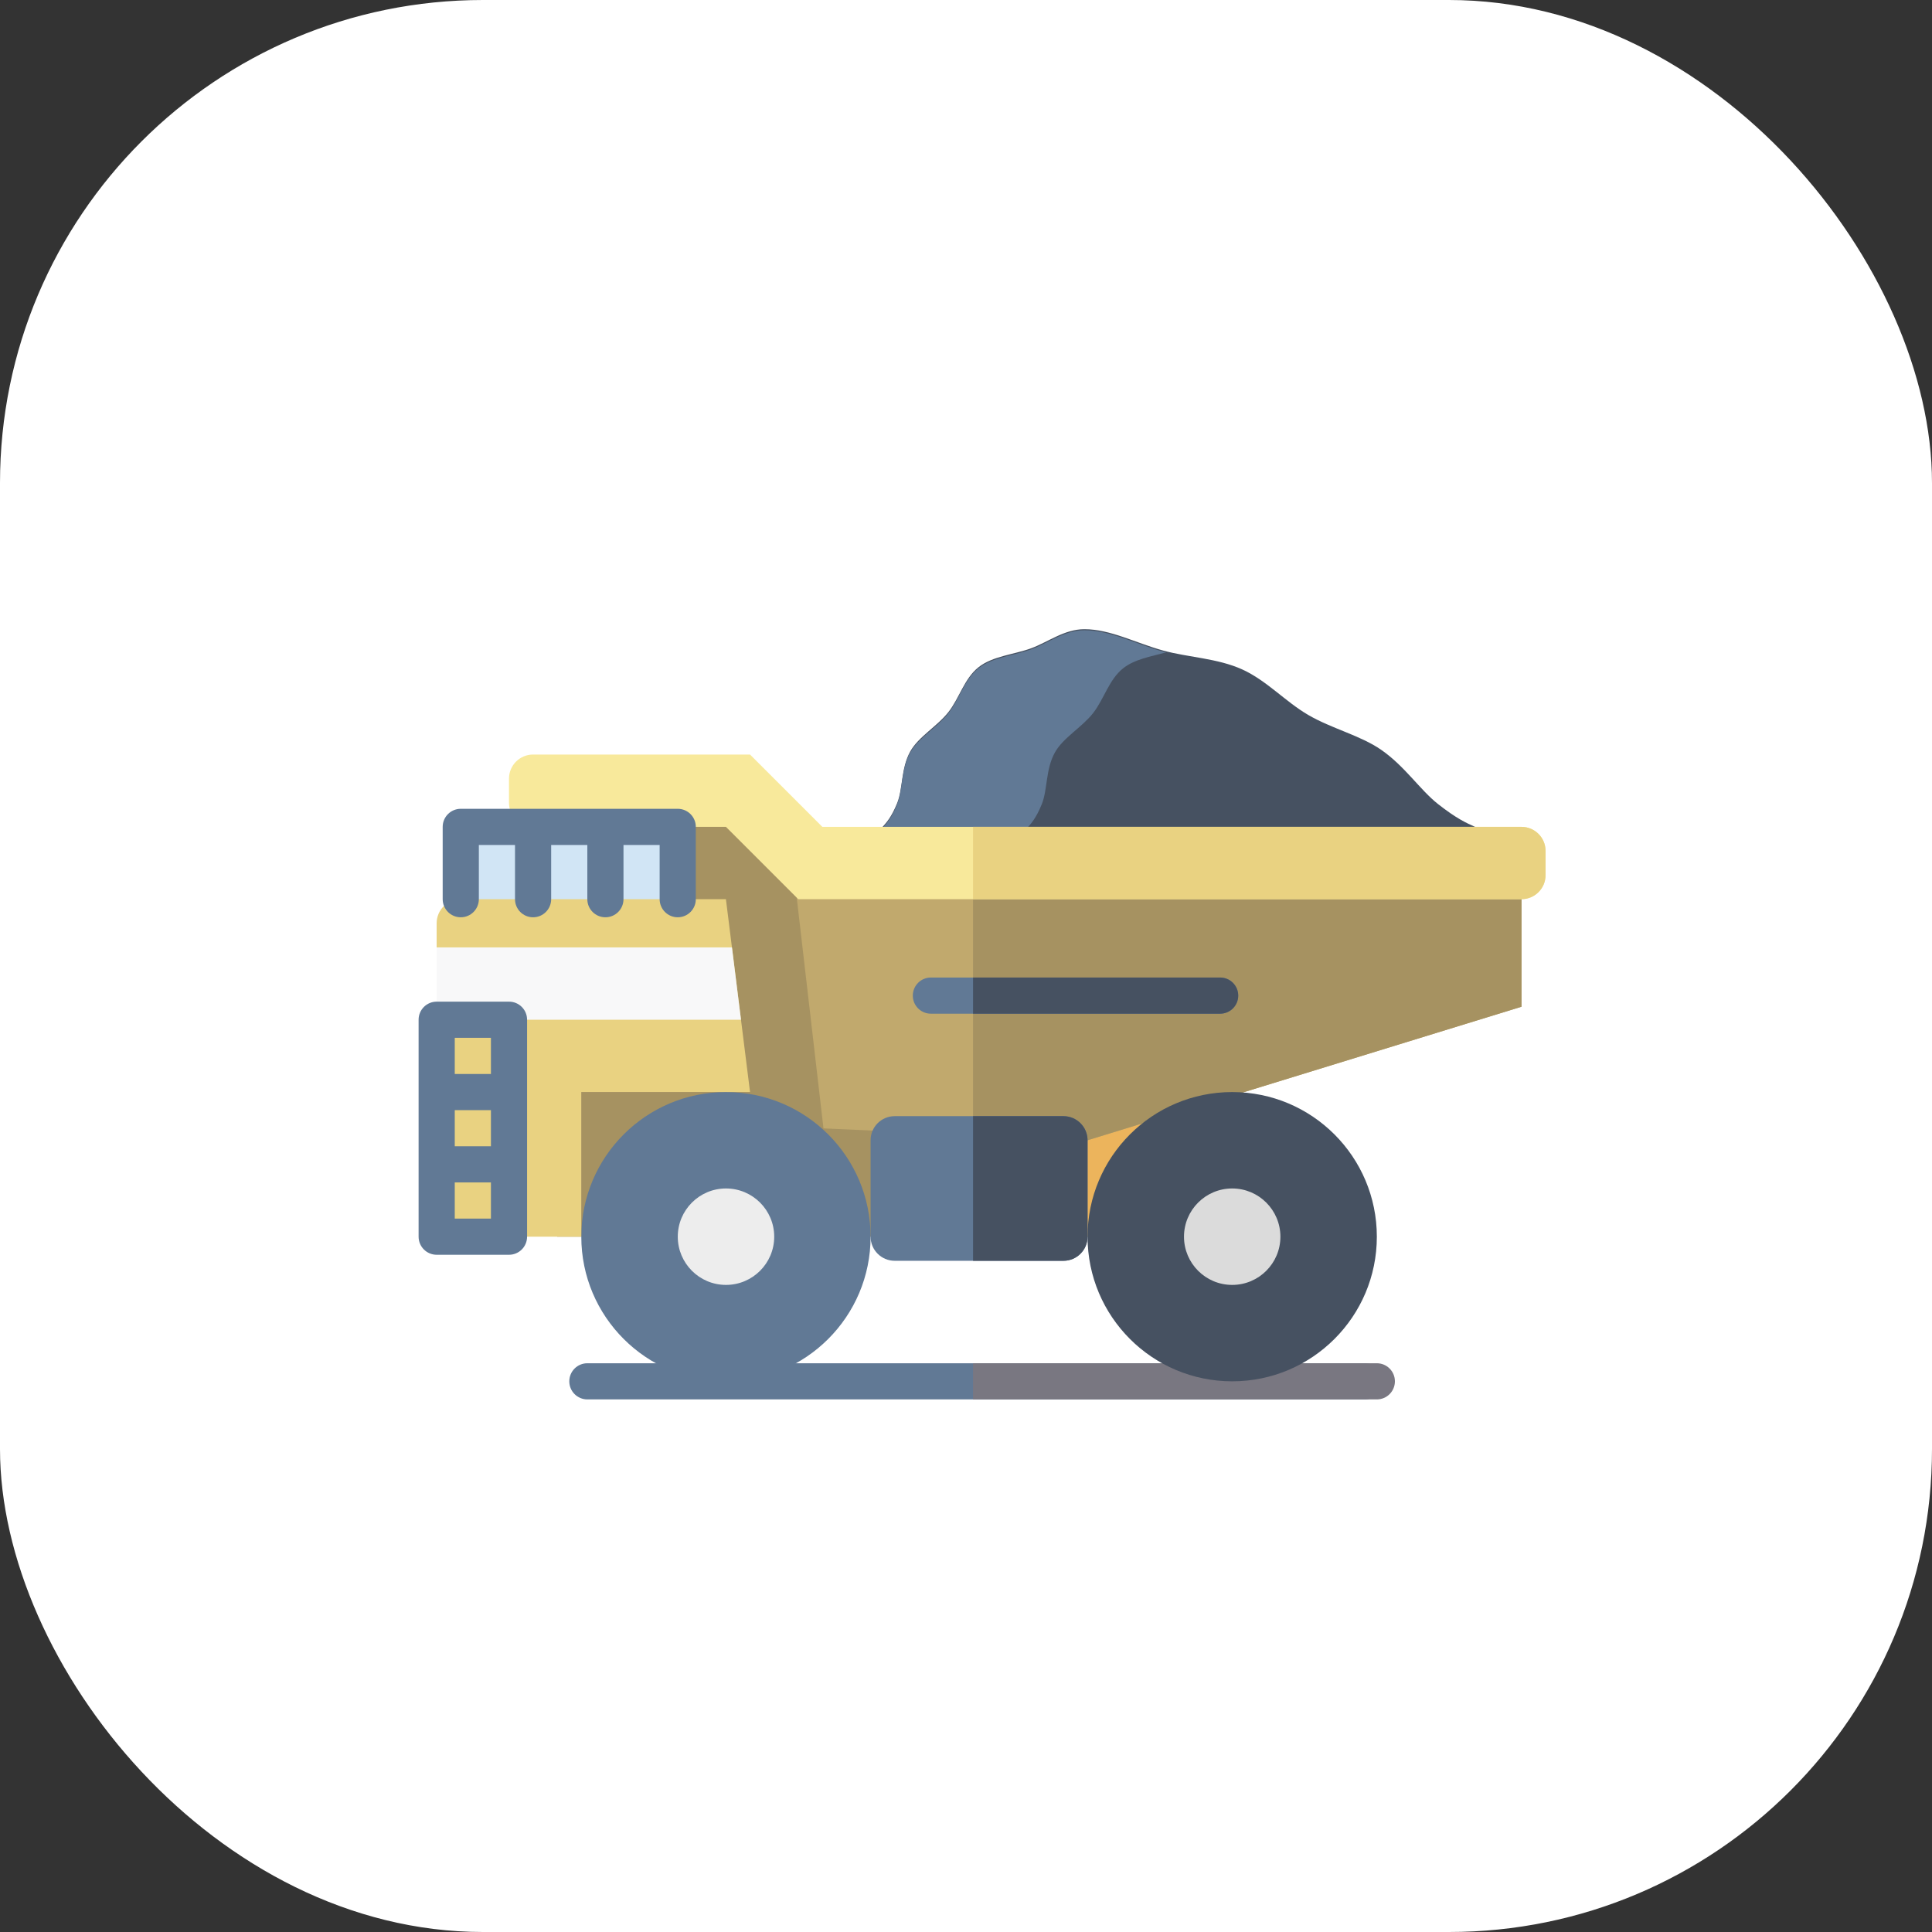 <?xml version="1.0" encoding="UTF-8"?> <svg xmlns="http://www.w3.org/2000/svg" width="60" height="60" viewBox="0 0 60 60" fill="none"><rect x="0" y="0" width="60" height="60" fill="#333333" stroke="none"/> <rect width="60" height="60" rx="15" fill="white"></rect> <path d="M42.386 43.46H18.241C17.931 43.46 17.68 43.209 17.68 42.898C17.68 42.588 17.931 42.337 18.241 42.337H42.386C42.696 42.337 42.947 42.588 42.947 42.898C42.947 43.209 42.696 43.46 42.386 43.46Z" fill="#617995"></path> <path d="M42.759 42.337H30.219V43.46H42.759C43.069 43.46 43.32 43.209 43.32 42.898C43.32 42.588 43.069 42.337 42.759 42.337Z" fill="#797781"></path> <path d="M17.305 27.925V24.93H22.545L27.037 27.925H38.267V38.406H17.305V27.925Z" fill="#A69261"></path> <path d="M38.267 27.925H30.219V38.406H38.267V27.925Z" fill="#ECB45C"></path> <path d="M25.574 35.043L24.662 27.177H47.252V31.265L33.776 35.412L25.574 35.043Z" fill="#C1A96D"></path> <path d="M30.219 27.177V35.252L33.775 35.412L47.251 31.265V27.177H30.219Z" fill="#A69261"></path> <path d="M46.754 26.322C45.86 25.496 45.819 25.881 44.662 24.973C44.098 24.53 43.63 23.794 42.888 23.282C42.243 22.837 41.359 22.63 40.624 22.201C39.916 21.787 39.335 21.133 38.581 20.791C37.807 20.439 36.901 20.418 36.119 20.202C35.273 19.969 34.482 19.54 33.677 19.54C33.056 19.54 32.549 19.939 32.031 20.13C31.484 20.332 30.827 20.372 30.386 20.724C29.946 21.074 29.793 21.685 29.451 22.118C29.1 22.563 28.524 22.878 28.267 23.34C27.978 23.861 28.043 24.491 27.863 24.939C27.503 25.832 27.227 25.607 27.037 26.395" fill="#465161"></path> <path d="M34.878 20.756C34.438 21.107 34.285 21.717 33.943 22.151C33.592 22.596 33.015 22.91 32.759 23.372C32.47 23.893 32.535 24.524 32.355 24.971C31.997 25.858 31.723 25.643 31.533 26.411L27.037 26.428C27.227 25.64 27.503 25.865 27.863 24.971C28.043 24.523 27.978 23.893 28.267 23.372C28.524 22.91 29.1 22.596 29.451 22.151C29.793 21.717 29.946 21.107 30.386 20.756C30.826 20.405 31.484 20.364 32.031 20.163C32.549 19.971 33.056 19.573 33.677 19.573C34.482 19.573 35.273 20.002 36.118 20.235C36.15 20.243 36.183 20.251 36.215 20.26C35.744 20.39 35.238 20.469 34.878 20.756Z" fill="#617995"></path> <path d="M16.555 23.433H23.293L25.539 25.679H47.251C47.664 25.679 47.999 26.014 47.999 26.428V27.177C47.999 27.59 47.664 27.925 47.251 27.925H24.791L22.545 25.679H16.555C16.142 25.679 15.807 25.344 15.807 24.93V24.182C15.807 23.768 16.142 23.433 16.555 23.433Z" fill="#F8E99B"></path> <path d="M38.267 42.898C40.748 42.898 42.759 40.887 42.759 38.407C42.759 35.926 40.748 33.915 38.267 33.915C35.786 33.915 33.775 35.926 33.775 38.407C33.775 40.887 35.786 42.898 38.267 42.898Z" fill="#465161"></path> <path d="M38.267 39.904C39.094 39.904 39.764 39.233 39.764 38.407C39.764 37.58 39.094 36.909 38.267 36.909C37.44 36.909 36.77 37.58 36.77 38.407C36.77 39.233 37.44 39.904 38.267 39.904Z" fill="#DBDBDB"></path> <path d="M22.545 42.898C25.026 42.898 27.037 40.887 27.037 38.407C27.037 35.926 25.026 33.915 22.545 33.915C20.064 33.915 18.053 35.926 18.053 38.407C18.053 40.887 20.064 42.898 22.545 42.898Z" fill="#617995"></path> <path d="M22.546 39.904C23.373 39.904 24.044 39.233 24.044 38.407C24.044 37.58 23.373 36.909 22.546 36.909C21.719 36.909 21.049 37.58 21.049 38.407C21.049 39.233 21.719 39.904 22.546 39.904Z" fill="#EDEDED"></path> <path d="M27.786 34.663H33.026C33.44 34.663 33.775 34.998 33.775 35.412V38.406C33.775 38.82 33.44 39.155 33.026 39.155H27.786C27.372 39.155 27.037 38.82 27.037 38.406V35.412C27.037 34.998 27.372 34.663 27.786 34.663Z" fill="#617995"></path> <path d="M21.049 25.679H14.31V28.674H21.049V25.679Z" fill="#D1E5F5"></path> <path d="M14.309 27.925H22.544L23.293 33.914H18.052V38.406H13.56V28.674C13.56 28.26 13.896 27.925 14.309 27.925Z" fill="#E9D281"></path> <path d="M23.012 31.668H13.56V29.422H22.732L23.012 31.668Z" fill="#F8F8F9"></path> <path d="M15.994 27.925V26.241H14.871V27.925C14.871 28.235 14.62 28.487 14.31 28.487C13.999 28.487 13.748 28.235 13.748 27.925V25.679C13.748 25.369 13.999 25.118 14.31 25.118H21.047C21.358 25.118 21.609 25.369 21.609 25.679V27.925C21.609 28.235 21.358 28.487 21.047 28.487C20.738 28.487 20.486 28.235 20.486 27.925V26.241H19.363V27.925C19.363 28.235 19.112 28.487 18.802 28.487C18.491 28.487 18.24 28.235 18.24 27.925V26.241H17.117V27.925C17.117 28.235 16.866 28.487 16.555 28.487C16.245 28.487 15.994 28.235 15.994 27.925Z" fill="#617995"></path> <path d="M13 31.668V38.406C13 38.717 13.251 38.968 13.562 38.968H15.807C16.118 38.968 16.369 38.717 16.369 38.406V31.668C16.369 31.358 16.118 31.107 15.807 31.107H13.562C13.251 31.107 13 31.358 13 31.668ZM15.246 35.599H14.123V34.476H15.246V35.599ZM15.246 32.23V33.353H14.123V32.23H15.246ZM14.123 37.845V36.722H15.246V37.845H14.123Z" fill="#617995"></path> <path d="M28.909 30.358H37.893C38.203 30.358 38.455 30.61 38.455 30.92C38.455 31.23 38.203 31.481 37.893 31.481H28.909C28.599 31.481 28.348 31.23 28.348 30.92C28.348 30.61 28.599 30.358 28.909 30.358Z" fill="#617995"></path> <path d="M47.251 25.679H30.219V27.925H47.251C47.664 27.925 47.999 27.59 47.999 27.177V26.428C47.999 26.014 47.664 25.679 47.251 25.679Z" fill="#E9D281"></path> <path d="M33.026 34.663H30.219V39.155H33.026C33.44 39.155 33.775 38.82 33.775 38.406V35.412C33.775 34.998 33.44 34.663 33.026 34.663Z" fill="#465161"></path> <path d="M37.893 30.358H30.219V31.481H37.893C38.203 31.481 38.454 31.23 38.454 30.92C38.454 30.61 38.203 30.358 37.893 30.358Z" fill="#465161"></path> </svg> 